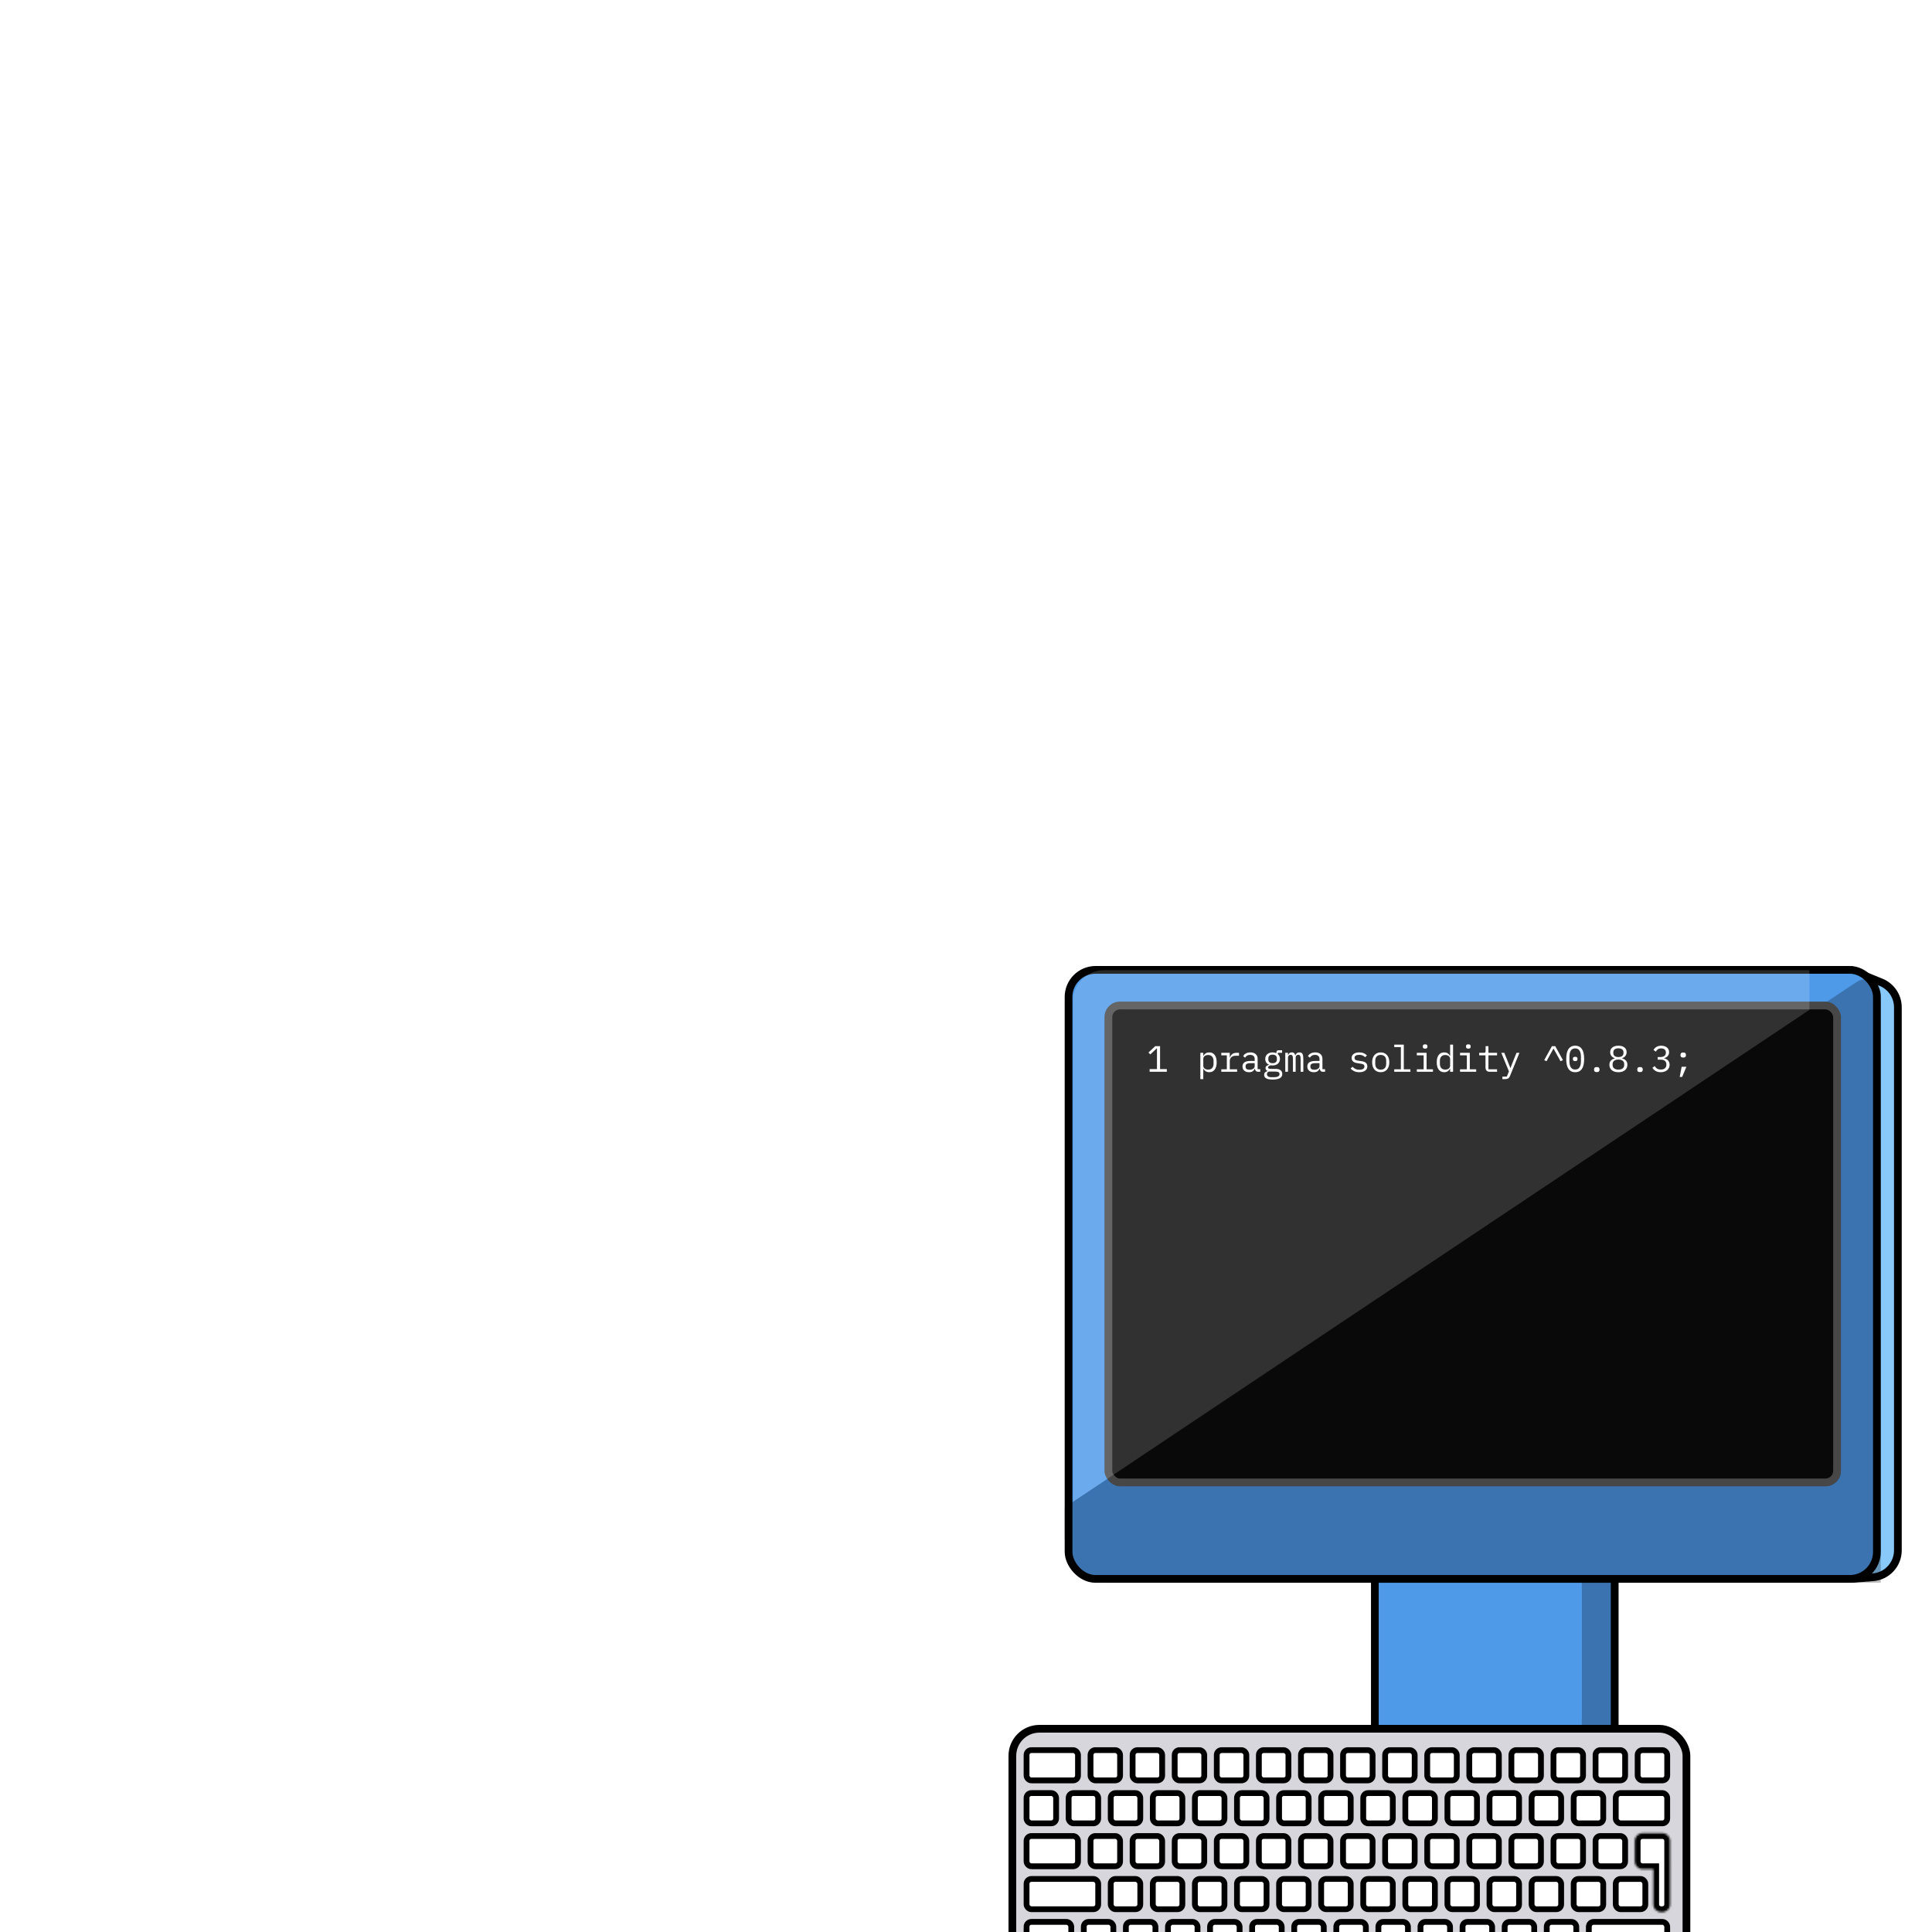 <svg width="1000" height="1000" viewBox="0 0 1000 1000" fill="none" xmlns="http://www.w3.org/2000/svg">
<g clip-path="url(#clip0_207_28039)">
<path d="M725.62 759.346H821.75C829.482 759.346 835.75 765.614 835.75 773.346V909.404C835.75 915.996 832.794 922.242 827.694 926.42L808.449 942.19C801.657 947.756 793.146 950.798 784.364 950.798H651.931C645.215 950.798 643.571 941.451 649.882 939.159L694.495 922.957C704.776 919.224 711.62 909.456 711.62 898.519V773.346C711.62 765.614 717.888 759.346 725.62 759.346Z" fill="#4E9AE9" stroke="black" stroke-width="4"/>
<path d="M794.748 915.336C808.003 915.336 818.748 904.591 818.748 891.336V757.346H837.75V920.766L798.66 952.798H651.931C642.977 952.798 640.784 940.335 649.2 937.279L709.62 915.336H794.748Z" fill="black" fill-opacity="0.25"/>
<path d="M960.277 817.083V502.977L973.63 508.429C978.896 510.58 982.338 515.702 982.338 521.39V802.44C982.338 809.765 976.69 815.852 969.385 816.4L960.277 817.083Z" fill="#88C9F9" stroke="black" stroke-width="4"/>
<rect x="553.086" y="502" width="418.394" height="315.239" rx="14" fill="#4E9AE9" stroke="black" stroke-width="4"/>
<path d="M551.086 780.149L961.059 508.239C966.376 504.712 973.48 508.525 973.48 514.906V819.239H575.086C561.831 819.239 551.086 808.494 551.086 795.239L551.086 780.149Z" fill="black" fill-opacity="0.25"/>
<rect x="571.717" y="518.459" width="381.132" height="250.831" rx="8" fill="#090909"/>
<rect x="573.717" y="520.459" width="377.132" height="246.831" rx="6" stroke="white" stroke-opacity="0.25" stroke-width="4"/>
<path d="M621.299 544.943H622.819V546.539H622.895C623.528 545.323 624.535 544.715 625.916 544.715C627.119 544.715 628.057 545.165 628.728 546.064C629.412 546.963 629.754 548.224 629.754 549.845C629.754 551.466 629.412 552.727 628.728 553.626C628.057 554.525 627.119 554.975 625.916 554.975C624.535 554.975 623.528 554.367 622.895 553.151H622.819V558.547H621.299V544.943ZM625.327 553.626C626.214 553.626 626.898 553.36 627.379 552.828C627.873 552.283 628.12 551.568 628.12 550.681V549.009C628.12 548.122 627.873 547.413 627.379 546.881C626.898 546.336 626.214 546.064 625.327 546.064C624.985 546.064 624.662 546.108 624.358 546.197C624.054 546.286 623.788 546.419 623.56 546.596C623.332 546.761 623.148 546.97 623.009 547.223C622.882 547.464 622.819 547.749 622.819 548.078V551.612C622.819 551.941 622.882 552.233 623.009 552.486C623.148 552.727 623.332 552.936 623.56 553.113C623.788 553.278 624.054 553.404 624.358 553.493C624.662 553.582 624.985 553.626 625.327 553.626ZM632.141 553.455H635.01V546.235H632.141V544.943H636.53V547.413H636.625C636.827 546.64 637.207 546.039 637.765 545.608C638.335 545.165 639.057 544.943 639.931 544.943H641.299V546.463H639.456C638.582 546.463 637.872 546.716 637.328 547.223C636.796 547.73 636.53 548.395 636.53 549.218V553.455H640.33V554.747H632.141V553.455ZM651.266 554.747C650.671 554.747 650.247 554.595 649.993 554.291C649.74 553.987 649.582 553.607 649.518 553.151H649.423C649.208 553.721 648.86 554.171 648.378 554.5C647.91 554.817 647.276 554.975 646.478 554.975C645.452 554.975 644.635 554.709 644.027 554.177C643.419 553.645 643.115 552.917 643.115 551.992C643.115 551.08 643.445 550.377 644.103 549.883C644.775 549.389 645.851 549.142 647.333 549.142H649.423V548.173C649.423 547.451 649.221 546.913 648.815 546.558C648.41 546.191 647.834 546.007 647.086 546.007C646.428 546.007 645.889 546.14 645.471 546.406C645.053 546.659 644.718 547.008 644.464 547.451L643.438 546.691C643.565 546.438 643.736 546.191 643.951 545.95C644.167 545.709 644.433 545.5 644.749 545.323C645.066 545.133 645.427 544.987 645.832 544.886C646.238 544.772 646.687 544.715 647.181 544.715C648.334 544.715 649.246 545.006 649.917 545.589C650.601 546.172 650.943 546.982 650.943 548.021V553.417H652.311V554.747H651.266ZM646.744 553.702C647.137 553.702 647.492 553.658 647.808 553.569C648.138 553.468 648.423 553.341 648.663 553.189C648.904 553.024 649.088 552.834 649.214 552.619C649.354 552.391 649.423 552.15 649.423 551.897V550.282H647.333C646.421 550.282 645.756 550.409 645.338 550.662C644.92 550.915 644.711 551.283 644.711 551.764V552.163C644.711 552.67 644.889 553.056 645.243 553.322C645.611 553.575 646.111 553.702 646.744 553.702ZM663.704 555.868C663.704 556.856 663.292 557.584 662.469 558.053C661.646 558.534 660.411 558.775 658.764 558.775C657.181 558.775 656.041 558.566 655.344 558.148C654.66 557.73 654.318 557.128 654.318 556.343C654.318 555.811 654.457 555.399 654.736 555.108C655.015 554.817 655.407 554.601 655.914 554.462V554.234C655.635 554.095 655.42 553.917 655.268 553.702C655.116 553.487 655.04 553.214 655.04 552.885C655.04 552.378 655.205 551.998 655.534 551.745C655.876 551.492 656.3 551.302 656.807 551.175V551.099C656.199 550.833 655.724 550.44 655.382 549.921C655.053 549.402 654.888 548.794 654.888 548.097C654.888 547.603 654.977 547.147 655.154 546.729C655.331 546.311 655.585 545.956 655.914 545.665C656.256 545.361 656.661 545.127 657.13 544.962C657.599 544.797 658.118 544.715 658.688 544.715C659.423 544.715 660.069 544.848 660.626 545.114V544.943C660.626 544.563 660.715 544.246 660.892 543.993C661.069 543.74 661.373 543.613 661.804 543.613H663.609V544.943H661.405V545.608C661.76 545.912 662.032 546.273 662.222 546.691C662.412 547.109 662.507 547.578 662.507 548.097C662.507 548.591 662.412 549.047 662.222 549.465C662.045 549.883 661.791 550.244 661.462 550.548C661.133 550.839 660.727 551.067 660.246 551.232C659.777 551.397 659.258 551.479 658.688 551.479C658.523 551.479 658.365 551.473 658.213 551.46C658.061 551.447 657.909 551.428 657.757 551.403C657.605 551.428 657.447 551.473 657.282 551.536C657.117 551.587 656.965 551.663 656.826 551.764C656.687 551.853 656.573 551.96 656.484 552.087C656.395 552.214 656.351 552.359 656.351 552.524C656.351 552.815 656.497 553.012 656.788 553.113C657.079 553.202 657.459 553.246 657.928 553.246H660.094C661.361 553.246 662.279 553.487 662.849 553.968C663.419 554.437 663.704 555.07 663.704 555.868ZM662.279 555.944C662.279 555.551 662.121 555.235 661.804 554.994C661.487 554.766 660.936 554.652 660.151 554.652H656.75C656.091 554.918 655.762 555.361 655.762 555.982C655.762 556.413 655.933 556.78 656.275 557.084C656.617 557.401 657.187 557.559 657.985 557.559H659.467C660.354 557.559 661.044 557.42 661.538 557.141C662.032 556.875 662.279 556.476 662.279 555.944ZM658.688 550.301C659.448 550.301 660.005 550.124 660.36 549.769C660.727 549.414 660.911 548.946 660.911 548.363V547.812C660.911 547.229 660.727 546.767 660.36 546.425C660.005 546.07 659.448 545.893 658.688 545.893C657.928 545.893 657.371 546.07 657.016 546.425C656.661 546.767 656.484 547.229 656.484 547.812V548.363C656.484 548.946 656.661 549.414 657.016 549.769C657.371 550.124 657.928 550.301 658.688 550.301ZM665.254 554.747V544.943H666.66V546.083H666.736C666.888 545.703 667.104 545.38 667.382 545.114C667.661 544.848 668.073 544.715 668.617 544.715C669.187 544.715 669.612 544.861 669.89 545.152C670.169 545.431 670.34 545.798 670.403 546.254H670.46C670.638 545.811 670.891 545.443 671.22 545.152C671.55 544.861 672.006 544.715 672.588 544.715C673.386 544.715 673.918 544.994 674.184 545.551C674.463 546.108 674.602 546.906 674.602 547.945V554.747H673.196V548.192C673.196 547.356 673.108 546.78 672.93 546.463C672.766 546.134 672.455 545.969 671.999 545.969C671.594 545.969 671.265 546.102 671.011 546.368C670.758 546.621 670.631 547.014 670.631 547.546V554.747H669.225V548.192C669.225 547.356 669.137 546.78 668.959 546.463C668.795 546.134 668.491 545.969 668.047 545.969C667.642 545.969 667.306 546.102 667.04 546.368C666.787 546.621 666.66 547.014 666.66 547.546V554.747H665.254ZM684.817 554.747C684.222 554.747 683.797 554.595 683.544 554.291C683.291 553.987 683.132 553.607 683.069 553.151H682.974C682.759 553.721 682.41 554.171 681.929 554.5C681.46 554.817 680.827 554.975 680.029 554.975C679.003 554.975 678.186 554.709 677.578 554.177C676.97 553.645 676.666 552.917 676.666 551.992C676.666 551.08 676.995 550.377 677.654 549.883C678.325 549.389 679.402 549.142 680.884 549.142H682.974V548.173C682.974 547.451 682.771 546.913 682.366 546.558C681.961 546.191 681.384 546.007 680.637 546.007C679.978 546.007 679.44 546.14 679.022 546.406C678.604 546.659 678.268 547.008 678.015 547.451L676.989 546.691C677.116 546.438 677.287 546.191 677.502 545.95C677.717 545.709 677.983 545.5 678.3 545.323C678.617 545.133 678.978 544.987 679.383 544.886C679.788 544.772 680.238 544.715 680.732 544.715C681.885 544.715 682.797 545.006 683.468 545.589C684.152 546.172 684.494 546.982 684.494 548.021V553.417H685.862V554.747H684.817ZM680.295 553.702C680.688 553.702 681.042 553.658 681.359 553.569C681.688 553.468 681.973 553.341 682.214 553.189C682.455 553.024 682.638 552.834 682.765 552.619C682.904 552.391 682.974 552.15 682.974 551.897V550.282H680.884C679.972 550.282 679.307 550.409 678.889 550.662C678.471 550.915 678.262 551.283 678.262 551.764V552.163C678.262 552.67 678.439 553.056 678.794 553.322C679.161 553.575 679.662 553.702 680.295 553.702ZM703.593 554.975C702.567 554.975 701.681 554.804 700.933 554.462C700.199 554.107 699.572 553.639 699.052 553.056L700.078 552.163C700.547 552.657 701.06 553.037 701.617 553.303C702.175 553.569 702.846 553.702 703.631 553.702C704.391 553.702 705.012 553.569 705.493 553.303C705.987 553.024 706.234 552.594 706.234 552.011C706.234 551.758 706.184 551.549 706.082 551.384C705.994 551.207 705.867 551.067 705.702 550.966C705.538 550.865 705.354 550.789 705.151 550.738C704.949 550.675 704.733 550.624 704.505 550.586L702.966 550.358C702.624 550.307 702.251 550.238 701.845 550.149C701.453 550.06 701.092 549.921 700.762 549.731C700.433 549.528 700.154 549.262 699.926 548.933C699.711 548.604 699.603 548.173 699.603 547.641C699.603 547.147 699.698 546.723 699.888 546.368C700.091 546.001 700.37 545.697 700.724 545.456C701.079 545.203 701.497 545.019 701.978 544.905C702.46 544.778 702.985 544.715 703.555 544.715C704.442 544.715 705.208 544.854 705.854 545.133C706.513 545.412 707.077 545.798 707.545 546.292L706.557 547.223C706.443 547.084 706.298 546.944 706.12 546.805C705.956 546.653 705.747 546.52 705.493 546.406C705.253 546.279 704.968 546.178 704.638 546.102C704.309 546.026 703.929 545.988 703.498 545.988C702.726 545.988 702.13 546.121 701.712 546.387C701.307 546.653 701.104 547.039 701.104 547.546C701.104 547.799 701.149 548.015 701.237 548.192C701.339 548.357 701.472 548.49 701.636 548.591C701.801 548.692 701.985 548.775 702.187 548.838C702.403 548.889 702.618 548.933 702.833 548.971L704.372 549.199C704.727 549.25 705.101 549.319 705.493 549.408C705.886 549.497 706.247 549.642 706.576 549.845C706.906 550.035 707.178 550.295 707.393 550.624C707.621 550.953 707.735 551.384 707.735 551.916C707.735 552.891 707.355 553.645 706.595 554.177C705.848 554.709 704.847 554.975 703.593 554.975ZM714.663 554.975C713.979 554.975 713.358 554.855 712.801 554.614C712.256 554.373 711.787 554.031 711.395 553.588C711.015 553.132 710.723 552.594 710.521 551.973C710.318 551.34 710.217 550.63 710.217 549.845C710.217 549.072 710.318 548.369 710.521 547.736C710.723 547.103 711.015 546.564 711.395 546.121C711.787 545.665 712.256 545.317 712.801 545.076C713.358 544.835 713.979 544.715 714.663 544.715C715.347 544.715 715.961 544.835 716.506 545.076C717.063 545.317 717.532 545.665 717.912 546.121C718.304 546.564 718.602 547.103 718.805 547.736C719.007 548.369 719.109 549.072 719.109 549.845C719.109 550.63 719.007 551.34 718.805 551.973C718.602 552.594 718.304 553.132 717.912 553.588C717.532 554.031 717.063 554.373 716.506 554.614C715.961 554.855 715.347 554.975 714.663 554.975ZM714.663 553.664C715.511 553.664 716.195 553.411 716.715 552.904C717.234 552.397 717.494 551.612 717.494 550.548V549.142C717.494 548.078 717.234 547.293 716.715 546.786C716.195 546.279 715.511 546.026 714.663 546.026C713.814 546.026 713.13 546.279 712.611 546.786C712.091 547.293 711.832 548.078 711.832 549.142V550.548C711.832 551.612 712.091 552.397 712.611 552.904C713.13 553.411 713.814 553.664 714.663 553.664ZM721.666 553.455H725.086V541.979H721.666V540.687H726.606V553.455H730.026V554.747H721.666V553.455ZM737.638 542.777C737.195 542.777 736.884 542.688 736.707 542.511C736.53 542.321 736.441 542.087 736.441 541.808V541.504C736.441 541.225 736.53 540.997 736.707 540.82C736.884 540.63 737.195 540.535 737.638 540.535C738.081 540.535 738.392 540.63 738.569 540.82C738.746 540.997 738.835 541.225 738.835 541.504V541.808C738.835 542.087 738.746 542.321 738.569 542.511C738.392 542.688 738.081 542.777 737.638 542.777ZM733.344 553.455H736.878V546.235H733.344V544.943H738.398V553.455H741.704V554.747H733.344V553.455ZM750.588 553.151H750.512C749.879 554.367 748.872 554.975 747.491 554.975C746.288 554.975 745.344 554.525 744.66 553.626C743.989 552.727 743.653 551.466 743.653 549.845C743.653 548.224 743.989 546.963 744.66 546.064C745.344 545.165 746.288 544.715 747.491 544.715C748.872 544.715 749.879 545.323 750.512 546.539H750.588V540.687H752.108V554.747H750.588V553.151ZM748.08 553.626C748.422 553.626 748.745 553.582 749.049 553.493C749.353 553.404 749.619 553.278 749.847 553.113C750.075 552.936 750.253 552.727 750.379 552.486C750.519 552.233 750.588 551.941 750.588 551.612V548.078C750.588 547.749 750.519 547.464 750.379 547.223C750.253 546.97 750.075 546.761 749.847 546.596C749.619 546.419 749.353 546.286 749.049 546.197C748.745 546.108 748.422 546.064 748.08 546.064C747.194 546.064 746.503 546.336 746.009 546.881C745.528 547.413 745.287 548.122 745.287 549.009V550.681C745.287 551.568 745.528 552.283 746.009 552.828C746.503 553.36 747.194 553.626 748.08 553.626ZM760.005 542.777C759.562 542.777 759.251 542.688 759.074 542.511C758.897 542.321 758.808 542.087 758.808 541.808V541.504C758.808 541.225 758.897 540.997 759.074 540.82C759.251 540.63 759.562 540.535 760.005 540.535C760.448 540.535 760.759 540.63 760.936 540.82C761.113 540.997 761.202 541.225 761.202 541.504V541.808C761.202 542.087 761.113 542.321 760.936 542.511C760.759 542.688 760.448 542.777 760.005 542.777ZM755.711 553.455H759.245V546.235H755.711V544.943H760.765V553.455H764.071V554.747H755.711V553.455ZM771.056 554.747C770.308 554.747 769.757 554.538 769.403 554.12C769.061 553.702 768.89 553.164 768.89 552.505V546.235H765.622V544.943H768.054C768.383 544.943 768.611 544.88 768.738 544.753C768.877 544.614 768.947 544.379 768.947 544.05V541.485H770.41V544.943H774.875V546.235H770.41V553.455H774.875V554.747H771.056ZM784.937 544.943H786.457L781.593 556.894C781.479 557.173 781.353 557.413 781.213 557.616C781.074 557.831 780.909 558.002 780.719 558.129C780.529 558.268 780.301 558.37 780.035 558.433C779.769 558.509 779.453 558.547 779.085 558.547H777.641V557.255H779.921L781.023 554.557L777.071 544.943H778.629L780.282 549.047L781.745 552.771H781.821L783.284 549.047L784.937 544.943ZM807.722 549.294L804.131 542.796H804.055L800.464 549.294L799.286 548.705L803.276 541.485H804.986L808.976 548.705L807.722 549.294ZM815.315 554.975C814.504 554.975 813.808 554.823 813.225 554.519C812.642 554.202 812.161 553.753 811.781 553.17C811.401 552.587 811.122 551.872 810.945 551.023C810.768 550.174 810.679 549.205 810.679 548.116C810.679 547.039 810.768 546.077 810.945 545.228C811.122 544.367 811.401 543.645 811.781 543.062C812.161 542.479 812.642 542.036 813.225 541.732C813.808 541.415 814.504 541.257 815.315 541.257C816.126 541.257 816.822 541.415 817.405 541.732C817.988 542.036 818.469 542.479 818.849 543.062C819.229 543.645 819.508 544.367 819.685 545.228C819.862 546.077 819.951 547.039 819.951 548.116C819.951 549.205 819.862 550.174 819.685 551.023C819.508 551.872 819.229 552.587 818.849 553.17C818.469 553.753 817.988 554.202 817.405 554.519C816.822 554.823 816.126 554.975 815.315 554.975ZM815.315 553.588C815.847 553.588 816.303 553.487 816.683 553.284C817.063 553.069 817.367 552.771 817.595 552.391C817.836 552.011 818.013 551.555 818.127 551.023C818.241 550.478 818.298 549.87 818.298 549.199V547.033C818.298 546.374 818.241 545.773 818.127 545.228C818.013 544.683 817.836 544.221 817.595 543.841C817.367 543.461 817.063 543.17 816.683 542.967C816.303 542.752 815.847 542.644 815.315 542.644C814.783 542.644 814.327 542.752 813.947 542.967C813.567 543.17 813.257 543.461 813.016 543.841C812.788 544.221 812.617 544.683 812.503 545.228C812.389 545.773 812.332 546.374 812.332 547.033V549.199C812.332 549.87 812.389 550.478 812.503 551.023C812.617 551.555 812.788 552.011 813.016 552.391C813.257 552.771 813.567 553.069 813.947 553.284C814.327 553.487 814.783 553.588 815.315 553.588ZM815.315 549.237C814.872 549.237 814.561 549.148 814.384 548.971C814.219 548.794 814.137 548.578 814.137 548.325V547.907C814.137 547.654 814.219 547.438 814.384 547.261C814.561 547.084 814.872 546.995 815.315 546.995C815.758 546.995 816.062 547.084 816.227 547.261C816.404 547.438 816.493 547.654 816.493 547.907V548.325C816.493 548.578 816.404 548.794 816.227 548.971C816.062 549.148 815.758 549.237 815.315 549.237ZM826.499 554.918C825.979 554.918 825.612 554.81 825.397 554.595C825.194 554.38 825.093 554.107 825.093 553.778V553.436C825.093 553.107 825.194 552.834 825.397 552.619C825.612 552.404 825.979 552.296 826.499 552.296C827.018 552.296 827.379 552.404 827.582 552.619C827.797 552.834 827.905 553.107 827.905 553.436V553.778C827.905 554.107 827.797 554.38 827.582 554.595C827.379 554.81 827.018 554.918 826.499 554.918ZM837.682 554.975C836.909 554.975 836.232 554.88 835.649 554.69C835.066 554.487 834.579 554.215 834.186 553.873C833.806 553.531 833.515 553.126 833.312 552.657C833.122 552.188 833.027 551.682 833.027 551.137C833.027 550.225 833.274 549.503 833.768 548.971C834.262 548.439 834.914 548.065 835.725 547.85V547.698C835.016 547.457 834.452 547.071 834.034 546.539C833.629 545.994 833.426 545.342 833.426 544.582C833.426 543.569 833.8 542.764 834.547 542.169C835.294 541.561 836.339 541.257 837.682 541.257C839.025 541.257 840.07 541.561 840.817 542.169C841.564 542.764 841.938 543.569 841.938 544.582C841.938 545.342 841.729 545.994 841.311 546.539C840.906 547.071 840.348 547.457 839.639 547.698V547.85C840.45 548.065 841.102 548.439 841.596 548.971C842.09 549.503 842.337 550.225 842.337 551.137C842.337 551.682 842.236 552.188 842.033 552.657C841.843 553.126 841.552 553.531 841.159 553.873C840.766 554.215 840.279 554.487 839.696 554.69C839.126 554.88 838.455 554.975 837.682 554.975ZM837.682 553.626C838.619 553.626 839.354 553.417 839.886 552.999C840.418 552.581 840.684 551.992 840.684 551.232V550.814C840.684 550.054 840.418 549.465 839.886 549.047C839.367 548.629 838.632 548.42 837.682 548.42C836.732 548.42 835.991 548.629 835.459 549.047C834.94 549.465 834.68 550.054 834.68 550.814V551.232C834.68 551.992 834.946 552.581 835.478 552.999C836.01 553.417 836.745 553.626 837.682 553.626ZM837.682 547.128C838.543 547.128 839.196 546.944 839.639 546.577C840.095 546.21 840.323 545.684 840.323 545V544.734C840.323 544.05 840.089 543.524 839.62 543.157C839.164 542.79 838.518 542.606 837.682 542.606C836.846 542.606 836.194 542.79 835.725 543.157C835.269 543.524 835.041 544.05 835.041 544.734V545C835.041 545.684 835.263 546.21 835.706 546.577C836.162 546.944 836.821 547.128 837.682 547.128ZM848.866 554.918C848.346 554.918 847.979 554.81 847.764 554.595C847.561 554.38 847.46 554.107 847.46 553.778V553.436C847.46 553.107 847.561 552.834 847.764 552.619C847.979 552.404 848.346 552.296 848.866 552.296C849.385 552.296 849.746 552.404 849.949 552.619C850.164 552.834 850.272 553.107 850.272 553.436V553.778C850.272 554.107 850.164 554.38 849.949 554.595C849.746 554.81 849.385 554.918 848.866 554.918ZM859.479 547.109C860.404 547.109 861.094 546.906 861.55 546.501C862.019 546.083 862.253 545.551 862.253 544.905V544.772C862.253 544.063 862.025 543.531 861.569 543.176C861.126 542.821 860.543 542.644 859.821 542.644C859.112 542.644 858.536 542.802 858.092 543.119C857.662 543.423 857.307 543.828 857.028 544.335L855.831 543.423C855.996 543.157 856.199 542.897 856.439 542.644C856.68 542.378 856.959 542.144 857.275 541.941C857.605 541.738 857.978 541.574 858.396 541.447C858.827 541.32 859.315 541.257 859.859 541.257C860.429 541.257 860.961 541.333 861.455 541.485C861.949 541.624 862.38 541.84 862.747 542.131C863.115 542.41 863.4 542.758 863.602 543.176C863.818 543.594 863.925 544.069 863.925 544.601C863.925 545.032 863.856 545.418 863.716 545.76C863.59 546.102 863.406 546.4 863.165 546.653C862.937 546.906 862.665 547.122 862.348 547.299C862.032 547.476 861.696 547.609 861.341 547.698V547.774C861.709 547.85 862.063 547.977 862.405 548.154C862.747 548.319 863.051 548.54 863.317 548.819C863.583 549.085 863.792 549.414 863.944 549.807C864.109 550.187 864.191 550.624 864.191 551.118C864.191 551.688 864.077 552.214 863.849 552.695C863.634 553.164 863.324 553.569 862.918 553.911C862.526 554.24 862.044 554.5 861.474 554.69C860.917 554.88 860.296 554.975 859.612 554.975C859.03 554.975 858.51 554.912 858.054 554.785C857.611 554.658 857.212 554.487 856.857 554.272C856.515 554.057 856.211 553.816 855.945 553.55C855.692 553.284 855.464 553.005 855.261 552.714L856.458 551.802C856.636 552.068 856.819 552.309 857.009 552.524C857.199 552.739 857.415 552.929 857.655 553.094C857.909 553.246 858.194 553.366 858.51 553.455C858.827 553.544 859.194 553.588 859.612 553.588C860.55 553.588 861.265 553.373 861.759 552.942C862.266 552.511 862.519 551.897 862.519 551.099V550.947C862.519 550.162 862.272 549.554 861.778 549.123C861.297 548.692 860.569 548.477 859.593 548.477H858.016V547.109H859.479ZM870.416 552.163H872.867L870.682 557.426H869.409L870.416 552.163ZM871.233 547.394C870.714 547.394 870.346 547.286 870.131 547.071C869.928 546.856 869.827 546.583 869.827 546.254V545.912C869.827 545.583 869.928 545.31 870.131 545.095C870.346 544.88 870.714 544.772 871.233 544.772C871.752 544.772 872.113 544.88 872.316 545.095C872.531 545.31 872.639 545.583 872.639 545.912V546.254C872.639 546.583 872.531 546.856 872.316 547.071C872.113 547.286 871.752 547.394 871.233 547.394Z" fill="white"/>
<path d="M595.049 554.747V553.36H598.849V542.663H598.716L595.372 545.779L594.441 544.772L597.956 541.485H600.445V553.36H603.941V554.747H595.049Z" fill="white"/>
<path opacity="0.65" d="M936.562 502.172H571.43C562.593 502.172 555.43 509.335 555.43 518.172V777.285L572.26 766.033L936.562 522.687V502.172Z" fill="white" fill-opacity="0.25"/>
<g filter="url(#filter0_d_207_28039)">
<rect x="525" y="887.808" width="348.9" height="148.019" rx="14" fill="#D7D6DC" stroke="black" stroke-width="4"/>
<rect x="532.342" y="898.865" width="26.626" height="15.669" rx="2.5" fill="white" stroke="black" stroke-width="3"/>
<rect x="532.342" y="943.315" width="26.626" height="15.669" rx="2.5" fill="white" stroke="black" stroke-width="3"/>
<rect x="532.342" y="987.764" width="23.141" height="15.669" rx="2.5" fill="white" stroke="black" stroke-width="3"/>
<rect x="532.344" y="965.539" width="37.083" height="15.669" rx="2.5" fill="white" stroke="black" stroke-width="3"/>
<rect x="837.316" y="921.089" width="26.626" height="15.669" rx="2.5" fill="white" stroke="black" stroke-width="3"/>
<rect x="823.377" y="987.764" width="40.568" height="15.669" rx="2.5" fill="white" stroke="black" stroke-width="3"/>
<rect x="565.453" y="898.865" width="15.299" height="15.669" rx="2.5" fill="white" stroke="black" stroke-width="3"/>
<rect x="575.91" y="965.539" width="15.299" height="15.669" rx="2.5" fill="white" stroke="black" stroke-width="3"/>
<rect x="561.969" y="987.764" width="15.299" height="15.669" rx="2.5" fill="white" stroke="black" stroke-width="3"/>
<rect x="565.453" y="943.314" width="15.299" height="15.669" rx="2.5" fill="white" stroke="black" stroke-width="3"/>
<rect x="532.342" y="921.089" width="15.299" height="15.669" rx="2.5" fill="white" stroke="black" stroke-width="3"/>
<rect x="554.125" y="921.089" width="15.299" height="15.669" rx="2.5" fill="white" stroke="black" stroke-width="3"/>
<rect x="575.91" y="921.089" width="15.299" height="15.669" rx="2.5" fill="white" stroke="black" stroke-width="3"/>
<rect x="597.695" y="921.089" width="15.299" height="15.669" rx="2.5" fill="white" stroke="black" stroke-width="3"/>
<rect x="619.477" y="921.089" width="15.299" height="15.669" rx="2.5" fill="white" stroke="black" stroke-width="3"/>
<rect x="641.262" y="921.089" width="15.299" height="15.669" rx="2.5" fill="white" stroke="black" stroke-width="3"/>
<rect x="663.047" y="921.089" width="15.299" height="15.669" rx="2.5" fill="white" stroke="black" stroke-width="3"/>
<rect x="684.83" y="921.089" width="15.299" height="15.669" rx="2.5" fill="white" stroke="black" stroke-width="3"/>
<rect x="706.613" y="921.089" width="15.299" height="15.669" rx="2.5" fill="white" stroke="black" stroke-width="3"/>
<rect x="728.398" y="921.089" width="15.299" height="15.669" rx="2.5" fill="white" stroke="black" stroke-width="3"/>
<rect x="750.182" y="921.089" width="15.299" height="15.669" rx="2.5" fill="white" stroke="black" stroke-width="3"/>
<rect x="771.965" y="921.089" width="15.299" height="15.669" rx="2.5" fill="white" stroke="black" stroke-width="3"/>
<rect x="793.75" y="921.089" width="15.299" height="15.669" rx="2.5" fill="white" stroke="black" stroke-width="3"/>
<rect x="587.238" y="898.865" width="15.299" height="15.669" rx="2.5" fill="white" stroke="black" stroke-width="3"/>
<rect x="597.695" y="965.54" width="15.299" height="15.669" rx="2.5" fill="white" stroke="black" stroke-width="3"/>
<rect x="583.754" y="987.764" width="15.299" height="15.669" rx="2.5" fill="white" stroke="black" stroke-width="3"/>
<rect x="609.021" y="898.865" width="15.299" height="15.669" rx="2.5" fill="white" stroke="black" stroke-width="3"/>
<rect x="619.477" y="965.54" width="15.299" height="15.669" rx="2.5" fill="white" stroke="black" stroke-width="3"/>
<rect x="605.535" y="987.764" width="15.299" height="15.669" rx="2.5" fill="white" stroke="black" stroke-width="3"/>
<rect x="630.805" y="898.865" width="15.299" height="15.669" rx="2.5" fill="white" stroke="black" stroke-width="3"/>
<rect x="641.262" y="965.54" width="15.299" height="15.669" rx="2.5" fill="white" stroke="black" stroke-width="3"/>
<rect x="627.32" y="987.764" width="15.299" height="15.669" rx="2.5" fill="white" stroke="black" stroke-width="3"/>
<rect x="652.59" y="898.865" width="15.299" height="15.669" rx="2.5" fill="white" stroke="black" stroke-width="3"/>
<rect x="663.047" y="965.54" width="15.299" height="15.669" rx="2.5" fill="white" stroke="black" stroke-width="3"/>
<rect x="649.105" y="987.764" width="15.299" height="15.669" rx="2.5" fill="white" stroke="black" stroke-width="3"/>
<rect x="674.375" y="898.865" width="15.299" height="15.669" rx="2.5" fill="white" stroke="black" stroke-width="3"/>
<rect x="684.83" y="965.539" width="15.299" height="15.669" rx="2.5" fill="white" stroke="black" stroke-width="3"/>
<rect x="670.889" y="987.764" width="15.299" height="15.669" rx="2.5" fill="white" stroke="black" stroke-width="3"/>
<rect x="696.156" y="898.865" width="15.299" height="15.669" rx="2.5" fill="white" stroke="black" stroke-width="3"/>
<rect x="706.613" y="965.539" width="15.299" height="15.669" rx="2.5" fill="white" stroke="black" stroke-width="3"/>
<rect x="692.672" y="987.764" width="15.299" height="15.669" rx="2.5" fill="white" stroke="black" stroke-width="3"/>
<rect x="717.941" y="898.865" width="15.299" height="15.669" rx="2.5" fill="white" stroke="black" stroke-width="3"/>
<rect x="728.398" y="965.539" width="15.299" height="15.669" rx="2.5" fill="white" stroke="black" stroke-width="3"/>
<rect x="714.457" y="987.764" width="15.299" height="15.669" rx="2.5" fill="white" stroke="black" stroke-width="3"/>
<rect x="739.727" y="898.865" width="15.299" height="15.669" rx="2.5" fill="white" stroke="black" stroke-width="3"/>
<rect x="750.182" y="965.54" width="15.299" height="15.669" rx="2.5" fill="white" stroke="black" stroke-width="3"/>
<rect x="736.24" y="987.764" width="15.299" height="15.669" rx="2.5" fill="white" stroke="black" stroke-width="3"/>
<rect x="761.51" y="898.865" width="15.299" height="15.669" rx="2.5" fill="white" stroke="black" stroke-width="3"/>
<rect x="771.965" y="965.539" width="15.299" height="15.669" rx="2.5" fill="white" stroke="black" stroke-width="3"/>
<rect x="758.023" y="987.764" width="15.299" height="15.669" rx="2.5" fill="white" stroke="black" stroke-width="3"/>
<rect x="783.293" y="898.865" width="15.299" height="15.669" rx="2.5" fill="white" stroke="black" stroke-width="3"/>
<rect x="793.75" y="965.54" width="15.299" height="15.669" rx="2.5" fill="white" stroke="black" stroke-width="3"/>
<rect x="779.809" y="987.764" width="15.299" height="15.669" rx="2.5" fill="white" stroke="black" stroke-width="3"/>
<rect x="801.592" y="987.764" width="15.299" height="15.669" rx="2.5" fill="white" stroke="black" stroke-width="3"/>
<rect x="805.078" y="898.865" width="15.299" height="15.669" rx="2.5" fill="white" stroke="black" stroke-width="3"/>
<rect x="815.535" y="965.54" width="15.299" height="15.669" rx="2.5" fill="white" stroke="black" stroke-width="3"/>
<rect x="826.861" y="898.865" width="15.299" height="15.669" rx="2.5" fill="white" stroke="black" stroke-width="3"/>
<rect x="837.316" y="965.54" width="15.299" height="15.669" rx="2.5" fill="white" stroke="black" stroke-width="3"/>
<rect x="815.535" y="921.089" width="15.299" height="15.669" rx="2.5" fill="white" stroke="black" stroke-width="3"/>
<rect x="587.238" y="943.315" width="15.299" height="15.669" rx="2.5" fill="white" stroke="black" stroke-width="3"/>
<rect x="609.021" y="943.315" width="15.299" height="15.669" rx="2.5" fill="white" stroke="black" stroke-width="3"/>
<rect x="630.805" y="943.315" width="15.299" height="15.669" rx="2.5" fill="white" stroke="black" stroke-width="3"/>
<rect x="652.59" y="943.315" width="15.299" height="15.669" rx="2.5" fill="white" stroke="black" stroke-width="3"/>
<rect x="674.375" y="943.315" width="15.299" height="15.669" rx="2.5" fill="white" stroke="black" stroke-width="3"/>
<rect x="696.156" y="943.315" width="15.299" height="15.669" rx="2.5" fill="white" stroke="black" stroke-width="3"/>
<rect x="717.941" y="943.315" width="15.299" height="15.669" rx="2.5" fill="white" stroke="black" stroke-width="3"/>
<rect x="739.727" y="943.314" width="15.299" height="15.669" rx="2.5" fill="white" stroke="black" stroke-width="3"/>
<rect x="761.51" y="943.315" width="15.299" height="15.669" rx="2.5" fill="white" stroke="black" stroke-width="3"/>
<rect x="783.293" y="943.315" width="15.299" height="15.669" rx="2.5" fill="white" stroke="black" stroke-width="3"/>
<rect x="805.078" y="943.315" width="15.299" height="15.669" rx="2.5" fill="white" stroke="black" stroke-width="3"/>
<rect x="826.861" y="943.315" width="15.299" height="15.669" rx="2.5" fill="white" stroke="black" stroke-width="3"/>
<mask id="path-83-inside-1_207_28039" fill="white">
<path fill-rule="evenodd" clip-rule="evenodd" d="M851.145 941.814C848.935 941.814 847.145 943.605 847.145 945.814V956.483C847.145 958.693 848.935 960.483 851.145 960.483H856.73V978.708C856.73 980.917 858.521 982.708 860.73 982.708H861.444C863.653 982.708 865.444 980.917 865.444 978.708V956.482C865.444 956.452 865.444 956.422 865.443 956.392V945.814C865.443 943.605 863.652 941.814 861.443 941.814H851.145Z"/>
</mask>
<path fill-rule="evenodd" clip-rule="evenodd" d="M851.145 941.814C848.935 941.814 847.145 943.605 847.145 945.814V956.483C847.145 958.693 848.935 960.483 851.145 960.483H856.73V978.708C856.73 980.917 858.521 982.708 860.73 982.708H861.444C863.653 982.708 865.444 980.917 865.444 978.708V956.482C865.444 956.452 865.444 956.422 865.443 956.392V945.814C865.443 943.605 863.652 941.814 861.443 941.814H851.145Z" fill="white"/>
<path d="M856.73 960.483H859.73V957.483H856.73V960.483ZM865.443 956.392H862.443V956.426L862.444 956.459L865.443 956.392ZM850.145 945.814C850.145 945.262 850.592 944.814 851.145 944.814V938.814C847.279 938.814 844.145 941.948 844.145 945.814H850.145ZM850.145 956.483V945.814H844.145V956.483H850.145ZM851.145 957.483C850.592 957.483 850.145 957.036 850.145 956.483H844.145C844.145 960.349 847.279 963.483 851.145 963.483V957.483ZM856.73 957.483H851.145V963.483H856.73V957.483ZM859.73 978.708V960.483H853.73V978.708H859.73ZM860.73 979.708C860.178 979.708 859.73 979.261 859.73 978.708H853.73C853.73 982.574 856.864 985.708 860.73 985.708V979.708ZM861.444 979.708H860.73V985.708H861.444V979.708ZM862.444 978.708C862.444 979.261 861.996 979.708 861.444 979.708V985.708C865.31 985.708 868.444 982.574 868.444 978.708H862.444ZM862.444 956.482V978.708H868.444V956.482H862.444ZM862.444 956.459C862.444 956.466 862.444 956.474 862.444 956.482H868.444C868.444 956.43 868.443 956.378 868.442 956.326L862.444 956.459ZM862.443 945.814V956.392H868.443V945.814H862.443ZM861.443 944.814C861.995 944.814 862.443 945.262 862.443 945.814H868.443C868.443 941.948 865.309 938.814 861.443 938.814V944.814ZM851.145 944.814H861.443V938.814H851.145V944.814Z" fill="black" mask="url(#path-83-inside-1_207_28039)"/>
<rect x="848.645" y="898.865" width="15.299" height="15.669" rx="2.5" fill="white" stroke="black" stroke-width="3"/>
</g>
</g>
<defs>
<filter id="filter0_d_207_28039" x="518" y="885.808" width="360.9" height="163.019" filterUnits="userSpaceOnUse" color-interpolation-filters="sRGB">
<feFlood flood-opacity="0" result="BackgroundImageFix"/>
<feColorMatrix in="SourceAlpha" type="matrix" values="0 0 0 0 0 0 0 0 0 0 0 0 0 0 0 0 0 0 127 0" result="hardAlpha"/>
<feOffset dx="-1" dy="7"/>
<feGaussianBlur stdDeviation="2"/>
<feComposite in2="hardAlpha" operator="out"/>
<feColorMatrix type="matrix" values="0 0 0 0 0 0 0 0 0 0 0 0 0 0 0 0 0 0 0.25 0"/>
<feBlend mode="normal" in2="BackgroundImageFix" result="effect1_dropShadow_207_28039"/>
<feBlend mode="normal" in="SourceGraphic" in2="effect1_dropShadow_207_28039" result="shape"/>
</filter>
<clipPath id="clip0_207_28039">
<rect width="1000" height="1000" fill="white"/>
</clipPath>
</defs>
</svg>
